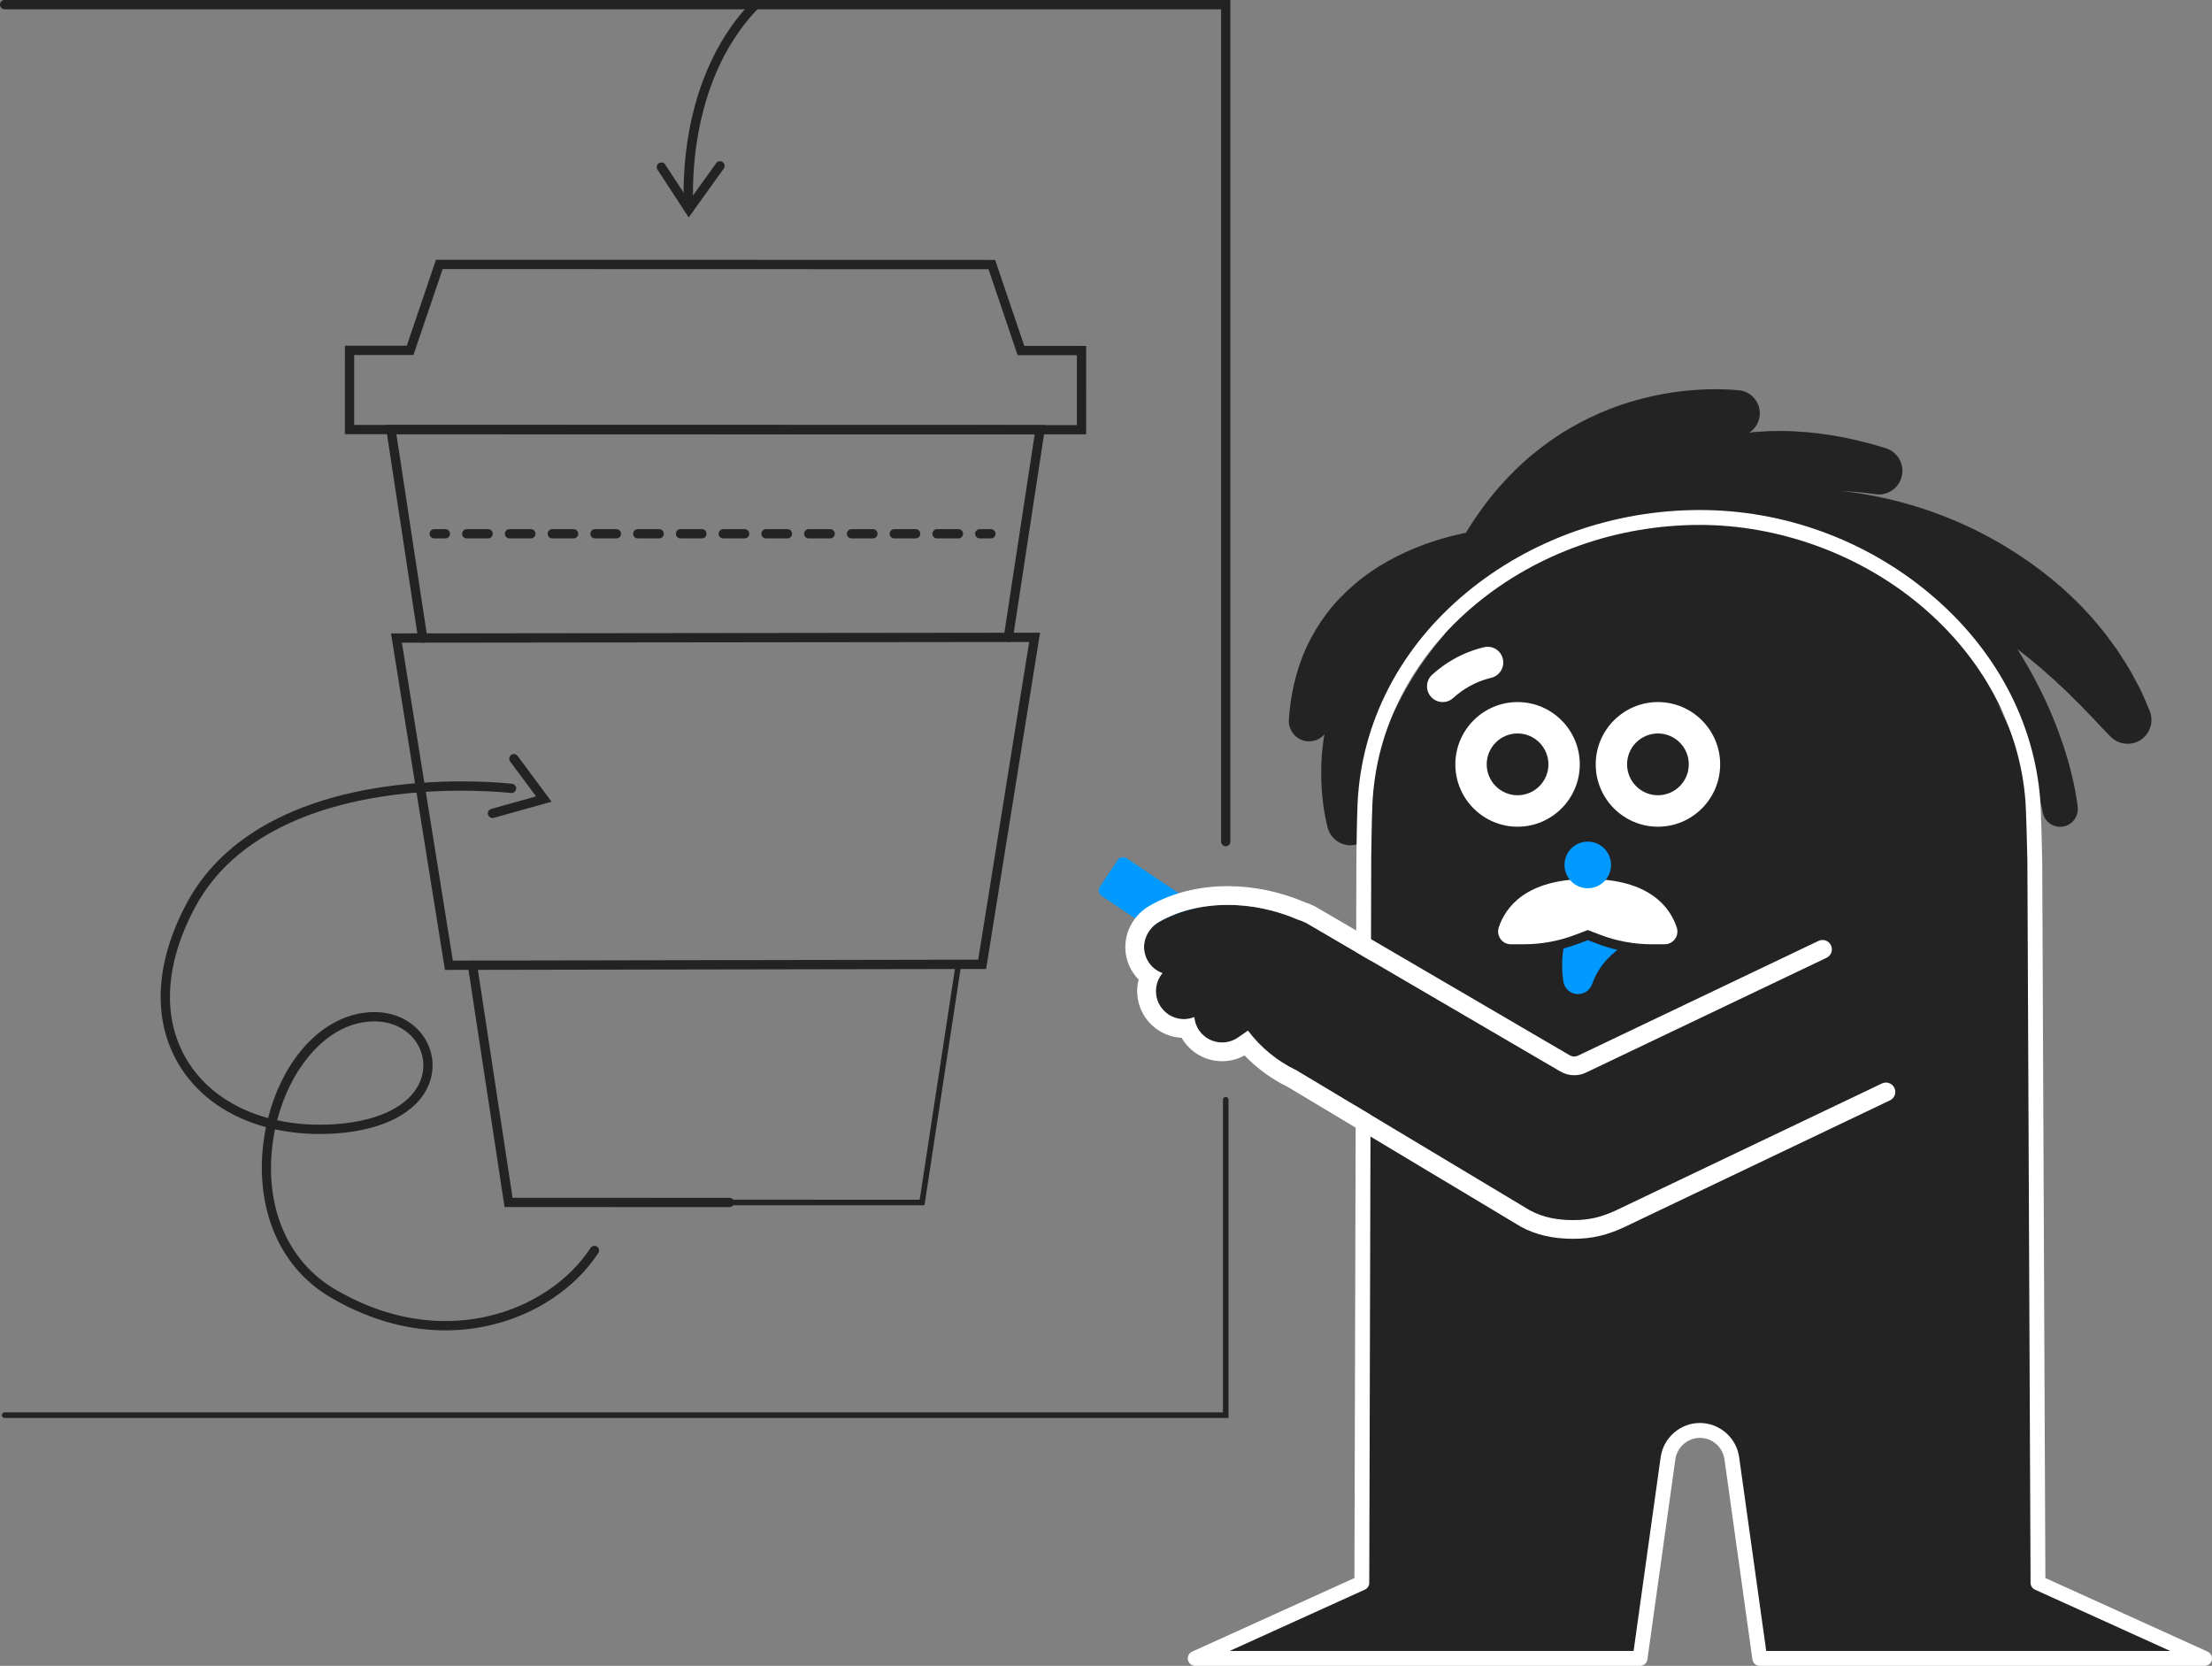 <?xml version="1.0" encoding="UTF-8"?> <svg xmlns="http://www.w3.org/2000/svg" width="559" height="421" viewBox="0 0 559 421" fill="none"><rect x="0" y="0" width="559" height="421" fill="#808080" stroke="none"/> <g clip-path="url(#clip0)"> <path d="M233.624 304.609L177.178 304.595C176.789 304.595 176.475 304.281 176.475 303.891C176.475 303.501 176.789 303.187 177.178 303.187L232.415 303.201L241.513 243.613C241.574 243.228 241.935 242.965 242.315 243.022C242.699 243.083 242.962 243.44 242.905 243.825L233.624 304.609Z" fill="#232323"></path> <path d="M106.823 162.418C106.256 162.418 105.754 162.001 105.665 161.423L97.443 107.381L264.2 107.428L255.983 161.259C255.885 161.897 255.289 162.339 254.647 162.24C254.01 162.141 253.569 161.545 253.667 160.902L261.472 109.77L100.171 109.728L107.981 161.066C108.079 161.705 107.639 162.306 106.996 162.404C106.94 162.414 106.879 162.418 106.823 162.418Z" fill="#232323"></path> <path d="M184.359 305.065L127.509 305.051L118.242 244.111C118.144 243.472 118.584 242.871 119.227 242.773C119.864 242.674 120.464 243.116 120.563 243.759L129.53 302.708L184.364 302.722C185.011 302.722 185.536 303.248 185.536 303.896C185.531 304.544 185.006 305.065 184.359 305.065Z" fill="#232323"></path> <path d="M274.479 109.775L184.423 109.752C184.419 109.752 184.414 109.752 184.409 109.752L87.158 109.724L87.163 87.369L102.8 87.374L110.174 65.649L177.237 65.668L251.482 65.687L258.846 87.416L274.484 87.421L274.479 109.775ZM177.233 107.404L272.14 107.432L272.145 89.773L257.173 89.769L249.809 68.039L111.857 68.001L104.483 89.726L89.511 89.722L89.507 107.381L177.219 107.404C177.219 107.404 177.228 107.404 177.233 107.404Z" fill="#232323"></path> <path d="M112.444 245.121L98.812 160.08L262.837 159.897L249.201 244.881L112.444 245.121ZM101.564 162.423L114.441 242.768L247.204 242.533L260.085 162.245L101.564 162.423Z" fill="#232323"></path> <path d="M174.089 54.042C173.489 54.042 172.983 53.587 172.922 52.977C172.889 52.648 172.191 44.826 173.93 34.393C175.542 24.735 179.653 10.992 190.083 0.348C190.537 -0.113 191.278 -0.122 191.742 0.333C192.201 0.789 192.211 1.531 191.756 1.996C172.598 21.532 175.228 52.451 175.256 52.761C175.317 53.404 174.844 53.977 174.197 54.038C174.159 54.042 174.122 54.042 174.089 54.042Z" fill="#232323"></path> <path d="M174.041 54.944L166.157 42.872C165.801 42.328 165.955 41.6 166.494 41.248C167.038 40.891 167.76 41.046 168.116 41.586L174.13 50.793L181.002 41.224C181.382 40.699 182.113 40.576 182.638 40.957C183.163 41.337 183.285 42.069 182.905 42.595L174.041 54.944Z" fill="#232323"></path> <path d="M124.452 206.737C123.941 206.737 123.468 206.399 123.322 205.878C123.149 205.253 123.515 204.605 124.138 204.432L135.472 201.267L128.915 192.44C128.53 191.919 128.638 191.186 129.154 190.796C129.674 190.411 130.405 190.519 130.794 191.036L139.391 202.61L124.766 206.695C124.658 206.723 124.555 206.737 124.452 206.737Z" fill="#232323"></path> <path d="M112.547 136.073H109.734C109.087 136.073 108.562 135.547 108.562 134.899C108.562 134.251 109.087 133.726 109.734 133.726H112.547C113.194 133.726 113.719 134.251 113.719 134.899C113.719 135.547 113.198 136.073 112.547 136.073Z" fill="#232323"></path> <path d="M242.202 136.073H236.802C236.155 136.073 235.63 135.547 235.63 134.899C235.63 134.251 236.155 133.726 236.802 133.726H242.202C242.849 133.726 243.374 134.251 243.374 134.899C243.374 135.547 242.849 136.073 242.202 136.073ZM231.397 136.073H225.997C225.351 136.073 224.826 135.547 224.826 134.899C224.826 134.251 225.351 133.726 225.997 133.726H231.397C232.044 133.726 232.569 134.251 232.569 134.899C232.569 135.547 232.044 136.073 231.397 136.073ZM220.593 136.073H215.193C214.546 136.073 214.021 135.547 214.021 134.899C214.021 134.251 214.546 133.726 215.193 133.726H220.593C221.24 133.726 221.765 134.251 221.765 134.899C221.765 135.547 221.24 136.073 220.593 136.073ZM209.788 136.073H204.388C203.741 136.073 203.216 135.547 203.216 134.899C203.216 134.251 203.741 133.726 204.388 133.726H209.788C210.435 133.726 210.96 134.251 210.96 134.899C210.96 135.547 210.435 136.073 209.788 136.073ZM198.984 136.073H193.584C192.937 136.073 192.412 135.547 192.412 134.899C192.412 134.251 192.937 133.726 193.584 133.726H198.984C199.63 133.726 200.155 134.251 200.155 134.899C200.155 135.547 199.63 136.073 198.984 136.073ZM188.179 136.073H182.779C182.132 136.073 181.607 135.547 181.607 134.899C181.607 134.251 182.132 133.726 182.779 133.726H188.179C188.826 133.726 189.351 134.251 189.351 134.899C189.351 135.547 188.826 136.073 188.179 136.073ZM177.374 136.073H171.974C171.327 136.073 170.802 135.547 170.802 134.899C170.802 134.251 171.327 133.726 171.974 133.726H177.374C178.021 133.726 178.546 134.251 178.546 134.899C178.546 135.547 178.021 136.073 177.374 136.073ZM166.57 136.073H161.17C160.523 136.073 159.998 135.547 159.998 134.899C159.998 134.251 160.523 133.726 161.17 133.726H166.57C167.217 133.726 167.742 134.251 167.742 134.899C167.742 135.547 167.217 136.073 166.57 136.073ZM155.765 136.073H150.365C149.718 136.073 149.193 135.547 149.193 134.899C149.193 134.251 149.718 133.726 150.365 133.726H155.765C156.412 133.726 156.937 134.251 156.937 134.899C156.937 135.547 156.412 136.073 155.765 136.073ZM144.96 136.073H139.56C138.914 136.073 138.389 135.547 138.389 134.899C138.389 134.251 138.914 133.726 139.56 133.726H144.96C145.607 133.726 146.132 134.251 146.132 134.899C146.132 135.547 145.607 136.073 144.96 136.073ZM134.156 136.073H128.756C128.109 136.073 127.584 135.547 127.584 134.899C127.584 134.251 128.109 133.726 128.756 133.726H134.156C134.803 133.726 135.328 134.251 135.328 134.899C135.328 135.547 134.803 136.073 134.156 136.073ZM123.351 136.073H117.951C117.304 136.073 116.779 135.547 116.779 134.899C116.779 134.251 117.304 133.726 117.951 133.726H123.351C123.998 133.726 124.523 134.251 124.523 134.899C124.523 135.547 124.003 136.073 123.351 136.073Z" fill="#232323"></path> <path d="M250.414 136.073H247.602C246.955 136.073 246.43 135.547 246.43 134.899C246.43 134.251 246.955 133.726 247.602 133.726H250.414C251.061 133.726 251.586 134.251 251.586 134.899C251.586 135.547 251.061 136.073 250.414 136.073Z" fill="#232323"></path> <path d="M112.552 336.218C104.358 336.218 94.393 334.246 83.537 327.888C76.782 323.93 71.705 317.878 68.86 310.389C66.319 303.699 65.555 296.012 66.652 288.167C66.812 287.044 66.999 285.941 67.224 284.852C58.004 282.354 50.466 277.231 45.788 269.987C38.396 258.535 38.916 243.67 47.26 228.128C55.52 212.751 72.376 202.68 96.014 199.008C113.747 196.252 129.263 198.06 129.417 198.079C130.06 198.154 130.519 198.741 130.439 199.384C130.36 200.027 129.778 200.483 129.136 200.412C128.986 200.394 113.738 198.623 96.319 201.342C80.382 203.826 59.293 210.681 49.323 229.246C41.401 243.998 40.843 258.014 47.752 268.714C52.093 275.438 59.124 280.208 67.744 282.565C71.129 269.207 79.463 259.014 89.541 256.431C96.122 254.746 102.319 256.361 106.121 260.756C109.364 264.503 110.213 269.649 108.333 274.184C105.464 281.124 96.966 285.589 85.027 286.434C79.552 286.824 74.321 286.458 69.502 285.411C69.291 286.425 69.113 287.453 68.968 288.491C66.685 304.778 72.573 318.747 84.713 325.86C100.627 335.185 114.521 334.692 123.371 332.635C134.264 330.105 143.696 323.818 149.245 315.385C149.602 314.845 150.328 314.695 150.867 315.052C151.406 315.408 151.556 316.136 151.2 316.676C145.322 325.607 135.371 332.255 123.896 334.917C120.703 335.669 116.874 336.218 112.552 336.218ZM70.041 283.124C74.635 284.124 79.627 284.467 84.872 284.096C95.897 283.312 103.66 279.372 106.182 273.287C107.714 269.578 107.021 265.366 104.363 262.296C101.157 258.591 95.836 257.248 90.136 258.709C81.038 261.033 73.233 270.738 70.041 283.124Z" fill="#232323"></path> <path d="M310.461 358.351H1.172C0.783 358.351 0.469 358.037 0.469 357.647C0.469 357.257 0.783 356.943 1.172 356.943H309.055V277.922C309.055 277.532 309.369 277.217 309.758 277.217C310.147 277.217 310.461 277.532 310.461 277.922V358.351Z" fill="#232323"></path> <path d="M309.758 213.869C309.111 213.869 308.586 213.343 308.586 212.695V2.348H1.172C0.525 2.348 0 1.822 0 1.174C0 0.526 0.525 0 1.172 0H310.93V212.695C310.93 213.343 310.409 213.869 309.758 213.869Z" fill="#232323"></path> <path d="M378.134 161.118L378.092 161.099L378.045 161.127C378.073 161.127 378.125 161.122 378.134 161.118Z" fill="white"></path> <path d="M543.263 179.697C542.832 178.626 542.382 177.56 541.913 176.499C541.679 175.969 541.44 175.438 541.196 174.912L540.831 174.119L540.427 173.349C539.888 172.321 539.335 171.297 538.773 170.278C538.492 169.766 538.22 169.25 537.91 168.757L536.982 167.273L535.079 164.32C534.395 163.371 533.706 162.418 533.007 161.474C531.643 159.554 530.073 157.798 528.559 155.986C522.273 148.933 514.787 142.881 506.631 138.008C505.623 137.374 504.587 136.792 503.542 136.228C502.501 135.66 501.465 135.073 500.392 134.557C499.328 134.035 498.278 133.477 497.195 132.988L493.942 131.542C489.568 129.697 485.078 128.162 480.507 126.931C475.933 125.72 471.292 124.781 466.581 124.241C466.197 124.194 465.812 124.157 465.428 124.114C468.236 124.232 471.067 124.49 473.903 124.894L473.959 124.903C476.8 125.307 479.593 123.612 480.484 120.781C481.473 117.635 479.729 114.278 476.584 113.287C469.37 111.01 461.758 109.456 453.84 109.033C451.867 108.878 449.866 108.93 447.864 108.935C447.362 108.925 446.861 108.963 446.359 108.996L444.85 109.089C443.926 109.151 443.003 109.197 442.084 109.32C443.523 108.381 444.531 106.817 444.7 104.972C444.991 101.765 442.633 98.934 439.436 98.638L438.597 98.563L437.875 98.506C437.402 98.474 436.933 98.445 436.478 98.427C435.555 98.384 434.645 98.361 433.736 98.361C431.917 98.361 430.108 98.412 428.308 98.553C424.698 98.807 421.094 99.333 417.513 100.126C413.936 100.924 410.369 101.971 406.881 103.328C403.394 104.685 399.977 106.338 396.681 108.258C393.367 110.16 390.231 112.418 387.25 114.883C384.236 117.33 381.513 120.105 378.916 123.006C375.757 126.64 372.935 130.556 370.45 134.65C370.197 134.702 369.944 134.749 369.691 134.801C366.41 135.505 363.189 136.416 360.03 137.566C356.875 138.717 353.786 140.111 350.819 141.768C347.852 143.426 345.002 145.351 342.391 147.586C339.776 149.807 337.385 152.291 335.308 154.986C333.265 157.709 331.535 160.606 330.138 163.592C327.419 169.611 326.097 175.875 325.713 181.913C325.572 184.162 326.932 186.322 329.163 187.087C331.197 187.787 333.368 187.12 334.694 185.58C334.666 185.735 334.638 185.89 334.615 186.04C332.571 198.703 335.435 208.878 335.557 209.305C336.307 211.916 338.693 213.625 341.28 213.625C341.824 213.625 342.377 213.55 342.925 213.39C346.08 212.479 347.908 209.188 346.994 206.023C346.647 204.779 339.213 176.875 364.853 160.329C365.093 160.305 365.336 160.282 365.575 160.263C367.774 160.099 370.01 160.099 372.213 160.24C373.314 160.324 374.411 160.418 375.466 160.578C375.991 160.653 376.516 160.737 377.003 160.836C377.257 160.878 377.472 160.939 377.707 160.986L378.002 161.066C378.053 161.08 378.067 161.094 378.1 161.108L389.894 153.666C391.136 156.62 393.456 159.127 396.616 160.526C403.183 163.437 410.861 160.465 413.767 153.887L413.73 153.953L413.711 153.986C413.706 153.995 413.711 153.981 413.711 153.981L413.72 153.929L413.73 153.873L413.758 153.788C413.8 153.666 413.828 153.558 413.889 153.413L414.049 153L414.236 152.558C414.484 151.967 414.775 151.347 415.084 150.732C415.708 149.497 416.392 148.253 417.161 147.041C418.675 144.604 420.452 142.29 422.402 140.135C424.361 137.979 426.522 135.998 428.866 134.223C429.391 133.824 429.92 133.439 430.464 133.063C430.262 134.139 430.258 135.266 430.483 136.406C431.43 141.229 436.098 144.365 440.912 143.417C440.898 143.417 440.861 143.421 440.87 143.421L440.922 143.407C440.959 143.398 440.983 143.388 441.039 143.379L441.344 143.318C441.569 143.276 441.789 143.233 442.033 143.196C442.506 143.116 443.008 143.046 443.509 142.989C444.517 142.862 445.567 142.783 446.617 142.722C448.726 142.614 450.869 142.632 453.011 142.773C457.3 143.041 461.575 143.825 465.728 145.06C467.795 145.698 469.853 146.407 471.845 147.285C472.858 147.694 473.828 148.187 474.817 148.652C475.318 148.877 475.787 149.154 476.27 149.408C476.748 149.671 477.24 149.919 477.714 150.192C481.52 152.38 485.12 154.995 488.457 157.986C488.87 158.362 489.306 158.718 489.704 159.113L490.909 160.296C491.307 160.695 491.729 161.071 492.109 161.493L493.267 162.737C493.651 163.16 494.045 163.554 494.42 163.996L495.545 165.329C496.286 166.221 497.059 167.099 497.781 168.01C500.664 171.668 503.326 175.504 505.74 179.504C508.135 183.514 510.235 187.702 512.035 192.012C512.49 193.088 512.889 194.182 513.32 195.266L513.896 196.914L514.187 197.736L514.449 198.562C514.81 199.666 515.129 200.774 515.434 201.882C515.57 202.431 515.724 202.99 515.846 203.53L516.029 204.337L516.175 205.042L516.245 205.394C516.709 207.634 518.814 209.188 521.129 208.925C523.581 208.643 525.339 206.422 525.057 203.967L524.987 203.37L524.921 202.844L524.771 201.835C524.673 201.163 524.546 200.525 524.434 199.863L524.04 197.928C523.909 197.285 523.745 196.656 523.599 196.017L523.374 195.064L523.121 194.121L522.615 192.233C522.231 190.994 521.879 189.745 521.462 188.514C519.826 183.594 517.853 178.791 515.532 174.152C513.789 170.696 511.876 167.325 509.814 164.043C510.278 164.404 510.742 164.761 511.206 165.118C511.998 165.705 512.743 166.348 513.503 166.973C514.257 167.606 515.031 168.222 515.781 168.869L518.007 170.841C518.378 171.17 518.771 171.48 519.132 171.827L520.215 172.86L522.418 174.908L524.556 177.044L525.648 178.105C526.018 178.457 526.342 178.842 526.703 179.204C527.406 179.941 528.113 180.678 528.835 181.411C529.576 182.129 530.228 182.922 530.949 183.669C531.657 184.425 532.379 185.181 533.129 185.927L533.415 186.218C535.07 187.866 537.606 188.467 539.912 187.543C543.001 186.308 544.501 182.791 543.263 179.697Z" fill="#232323"></path> <path d="M514.22 209.962C514.206 208 514.079 206.032 513.742 204.093C506.725 163.817 471.662 130.772 429.592 130.772C386.411 130.772 350.622 163.024 344.951 204.741C344.744 206.248 344.665 207.77 344.655 209.291L344.158 400.017L302.051 419.117H414.461L421.53 368.526C422.092 364.525 425.552 361.502 429.592 361.502C433.633 361.502 437.092 364.525 437.65 368.526L444.719 419.117H557.134L515.026 400.017L514.22 209.962Z" fill="#232323"></path> <path d="M557.126 421H444.716C443.778 421 442.986 420.31 442.859 419.38L435.791 368.789C435.359 365.709 432.697 363.385 429.589 363.385C426.486 363.385 423.819 365.709 423.383 368.794L416.319 419.38C416.188 420.31 415.395 421 414.463 421H302.048C301.166 421 300.402 420.385 300.215 419.516C300.027 418.653 300.468 417.775 301.274 417.408L342.28 398.806L342.777 216.897C342.786 215.71 342.894 207.023 343.077 203.079C344.019 182.599 353.797 163.658 370.611 149.751C386.867 136.303 407.811 128.894 429.594 128.894C450.692 128.894 471.27 136.36 487.531 149.91C504.186 163.789 514.161 182.425 515.614 202.38C515.768 204.511 516.082 215.541 516.096 217.559V217.564L516.893 398.806L557.904 417.408C558.71 417.775 559.151 418.653 558.963 419.516C558.776 420.38 558.012 421 557.126 421ZM446.347 417.244H548.445L514.25 401.736C513.579 401.43 513.153 400.768 513.148 400.031L512.346 217.588C512.332 215.63 512.018 204.676 511.873 202.661C510.495 183.735 500.998 166.029 485.131 152.807C469.765 140.003 449.52 132.66 429.589 132.66C408.678 132.66 388.583 139.759 372.997 152.652C357.013 165.879 347.718 183.848 346.822 203.258C346.644 207.141 346.536 215.757 346.527 216.921L346.03 400.026C346.03 400.764 345.599 401.43 344.929 401.731L310.733 417.239H412.831L419.67 368.268C420.364 363.342 424.625 359.624 429.589 359.624C434.553 359.624 438.819 363.338 439.503 368.268L446.347 417.244Z" fill="white"></path> <path d="M383.51 208.929C374.843 208.929 367.783 201.863 367.783 193.177C367.783 184.495 374.843 177.429 383.51 177.429C392.177 177.429 399.232 184.495 399.232 193.177C399.232 201.863 392.177 208.929 383.51 208.929ZM383.51 185.364C379.202 185.364 375.71 188.867 375.71 193.172C375.71 197.478 379.207 200.98 383.51 200.98C387.803 200.98 391.305 197.478 391.305 193.172C391.305 188.867 387.803 185.364 383.51 185.364Z" fill="white"></path> <path d="M418.984 208.929C410.317 208.929 403.258 201.863 403.258 193.177C403.258 184.495 410.317 177.429 418.984 177.429C427.656 177.429 434.706 184.495 434.706 193.177C434.706 201.863 427.656 208.929 418.984 208.929ZM418.984 185.364C414.681 185.364 411.184 188.867 411.184 193.172C411.184 197.478 414.681 200.98 418.984 200.98C423.283 200.98 426.78 197.478 426.78 193.172C426.78 188.867 423.283 185.364 418.984 185.364Z" fill="white"></path> <path d="M364.587 177.429C363.509 177.429 362.435 176.988 361.652 176.124C360.181 174.499 360.302 171.997 361.92 170.522C363.57 169.015 365.384 167.701 367.306 166.611C369.729 165.236 372.312 164.217 375.002 163.569C377.196 163.052 379.268 164.372 379.788 166.499C380.299 168.63 378.987 170.776 376.863 171.288C374.89 171.757 372.991 172.513 371.21 173.513C369.804 174.316 368.473 175.279 367.249 176.392C366.49 177.086 365.538 177.429 364.587 177.429Z" fill="white"></path> <path d="M381.809 238.641H385.067C389.538 238.641 393.973 237.824 398.149 236.228L401.248 235.044L404.346 236.228C408.523 237.824 412.957 238.641 417.429 238.641H420.687C422.894 238.641 424.427 236.477 423.733 234.382C422.116 229.49 417.059 222.137 401.243 222.137C385.427 222.137 380.37 229.49 378.753 234.382C378.068 236.481 379.601 238.641 381.809 238.641Z" fill="white"></path> <path d="M403.498 238.458L401.248 237.599L398.998 238.458C397.718 238.946 396.415 239.359 395.103 239.712C394.906 240.989 394.793 242.266 394.775 243.519C394.751 245.064 394.864 246.557 395.065 247.989C395.253 249.304 396.129 250.482 397.46 250.985C399.401 251.717 401.571 250.736 402.303 248.792L402.373 248.6C402.785 247.51 403.259 246.496 403.798 245.571C404.337 244.646 404.937 243.81 405.598 243.04C406.531 241.956 407.585 240.979 408.743 240.05C406.962 239.641 405.214 239.111 403.498 238.458Z" fill="#0099FF"></path> <path d="M407.13 218.588C407.13 221.837 404.491 224.48 401.247 224.48C398.003 224.48 395.369 221.837 395.369 218.588C395.369 215.334 398.003 212.695 401.247 212.695C404.491 212.695 407.13 215.334 407.13 218.588Z" fill="#0099FF"></path> <path d="M311.932 237.251L307.465 243.918C306.94 244.698 305.885 244.904 305.107 244.383L278.421 226.429C277.643 225.903 277.437 224.846 277.957 224.067L282.424 217.4C282.949 216.62 284.004 216.414 284.782 216.935L311.468 234.889C312.251 235.415 312.457 236.472 311.932 237.251Z" fill="#0099FF"></path> <path d="M488.832 247.928C484.576 239.383 473.982 236.157 465.371 240.265L400.825 271.066C398.748 272.057 396.32 271.958 394.328 270.803L333.372 235.171C333.33 235.143 333.292 235.115 333.25 235.091C332.908 234.889 332.566 234.692 332.224 234.5L330.039 233.222C329.355 232.898 328.661 232.626 327.963 232.396C316.014 227.255 302.402 227.424 292.605 233.171C289.23 235.152 288.096 239.5 290.069 242.881C290.932 244.36 292.249 245.407 293.735 245.956C291.7 248.416 291.518 252.032 293.505 254.708C294.897 256.581 297.035 257.572 299.196 257.572C300.072 257.572 300.954 257.408 301.788 257.074C301.905 258.262 302.318 259.436 303.054 260.483C304.436 262.436 306.621 263.474 308.838 263.474C310.253 263.474 311.688 263.047 312.93 262.164C313.774 261.563 314.58 261.009 315.358 260.492C318.555 264.728 322.741 268.183 327.616 270.507L386.594 305.881C390.058 307.534 393.78 308.361 397.501 308.361C401.228 308.361 404.955 307.534 408.428 305.877L480.784 271.348C489.521 267.178 493.173 256.633 488.832 247.928Z" fill="#232323"></path> <path d="M478.764 274.992C478.225 273.776 476.79 273.245 475.59 273.818L408.433 305.863C404.275 307.797 401.233 308.347 397.506 308.347C393.785 308.347 389.978 307.732 386.599 305.868L327.621 270.494C322.751 268.17 318.574 264.709 315.377 260.479C314.594 261 313.788 261.549 312.94 262.155C311.698 263.038 310.263 263.465 308.848 263.465C306.63 263.465 304.441 262.427 303.063 260.474C302.318 259.422 301.929 258.234 301.816 257.037C300.973 257.375 300.087 257.563 299.201 257.563C297.035 257.563 294.898 256.572 293.51 254.699C291.518 252.013 291.72 248.388 293.773 245.923C291.865 245.229 290.22 243.759 289.47 241.538C288.354 238.247 289.966 234.655 292.985 232.946C298.02 230.091 304.024 228.682 310.273 228.687C316.174 228.687 322.301 229.945 328.038 232.425C328.713 232.65 329.383 232.903 330.04 233.218L394.333 270.794C395.411 271.423 396.621 271.738 397.83 271.738C398.852 271.738 399.878 271.513 400.825 271.057L461.594 242.059C462.751 241.505 463.258 240.134 462.737 238.96C462.198 237.744 460.764 237.214 459.564 237.787L398.796 266.784C398.491 266.93 398.167 267.005 397.83 267.005C397.436 267.005 397.042 266.902 396.7 266.7L332.416 229.129C332.308 229.072 332.205 229.016 332.097 228.959C331.371 228.612 330.612 228.302 329.721 228.002C323.533 225.354 316.807 223.954 310.268 223.954C303.002 223.954 296.173 225.663 290.52 228.903C285.509 231.772 283.184 237.726 284.988 243.055C285.57 244.768 286.516 246.299 287.749 247.548C286.887 250.914 287.529 254.577 289.713 257.521C291.813 260.352 295.109 262.103 298.615 262.277C298.957 262.878 299.36 263.446 299.801 263.977C301.577 266.108 304.099 267.569 306.837 268.024C309.537 268.475 312.208 268.01 314.519 266.737C317.646 270.001 321.34 272.7 325.385 274.663L384.175 309.924C384.222 309.953 384.274 309.981 384.321 310.009C388.01 312.042 392.444 313.075 397.511 313.075C402.222 313.075 405.967 312.23 410.43 310.15L477.629 278.081C478.783 277.541 479.289 276.166 478.764 274.992Z" fill="white"></path> </g> <defs> <clipPath id="clip0"> <rect width="559" height="421" fill="white"></rect> </clipPath> </defs> </svg> 